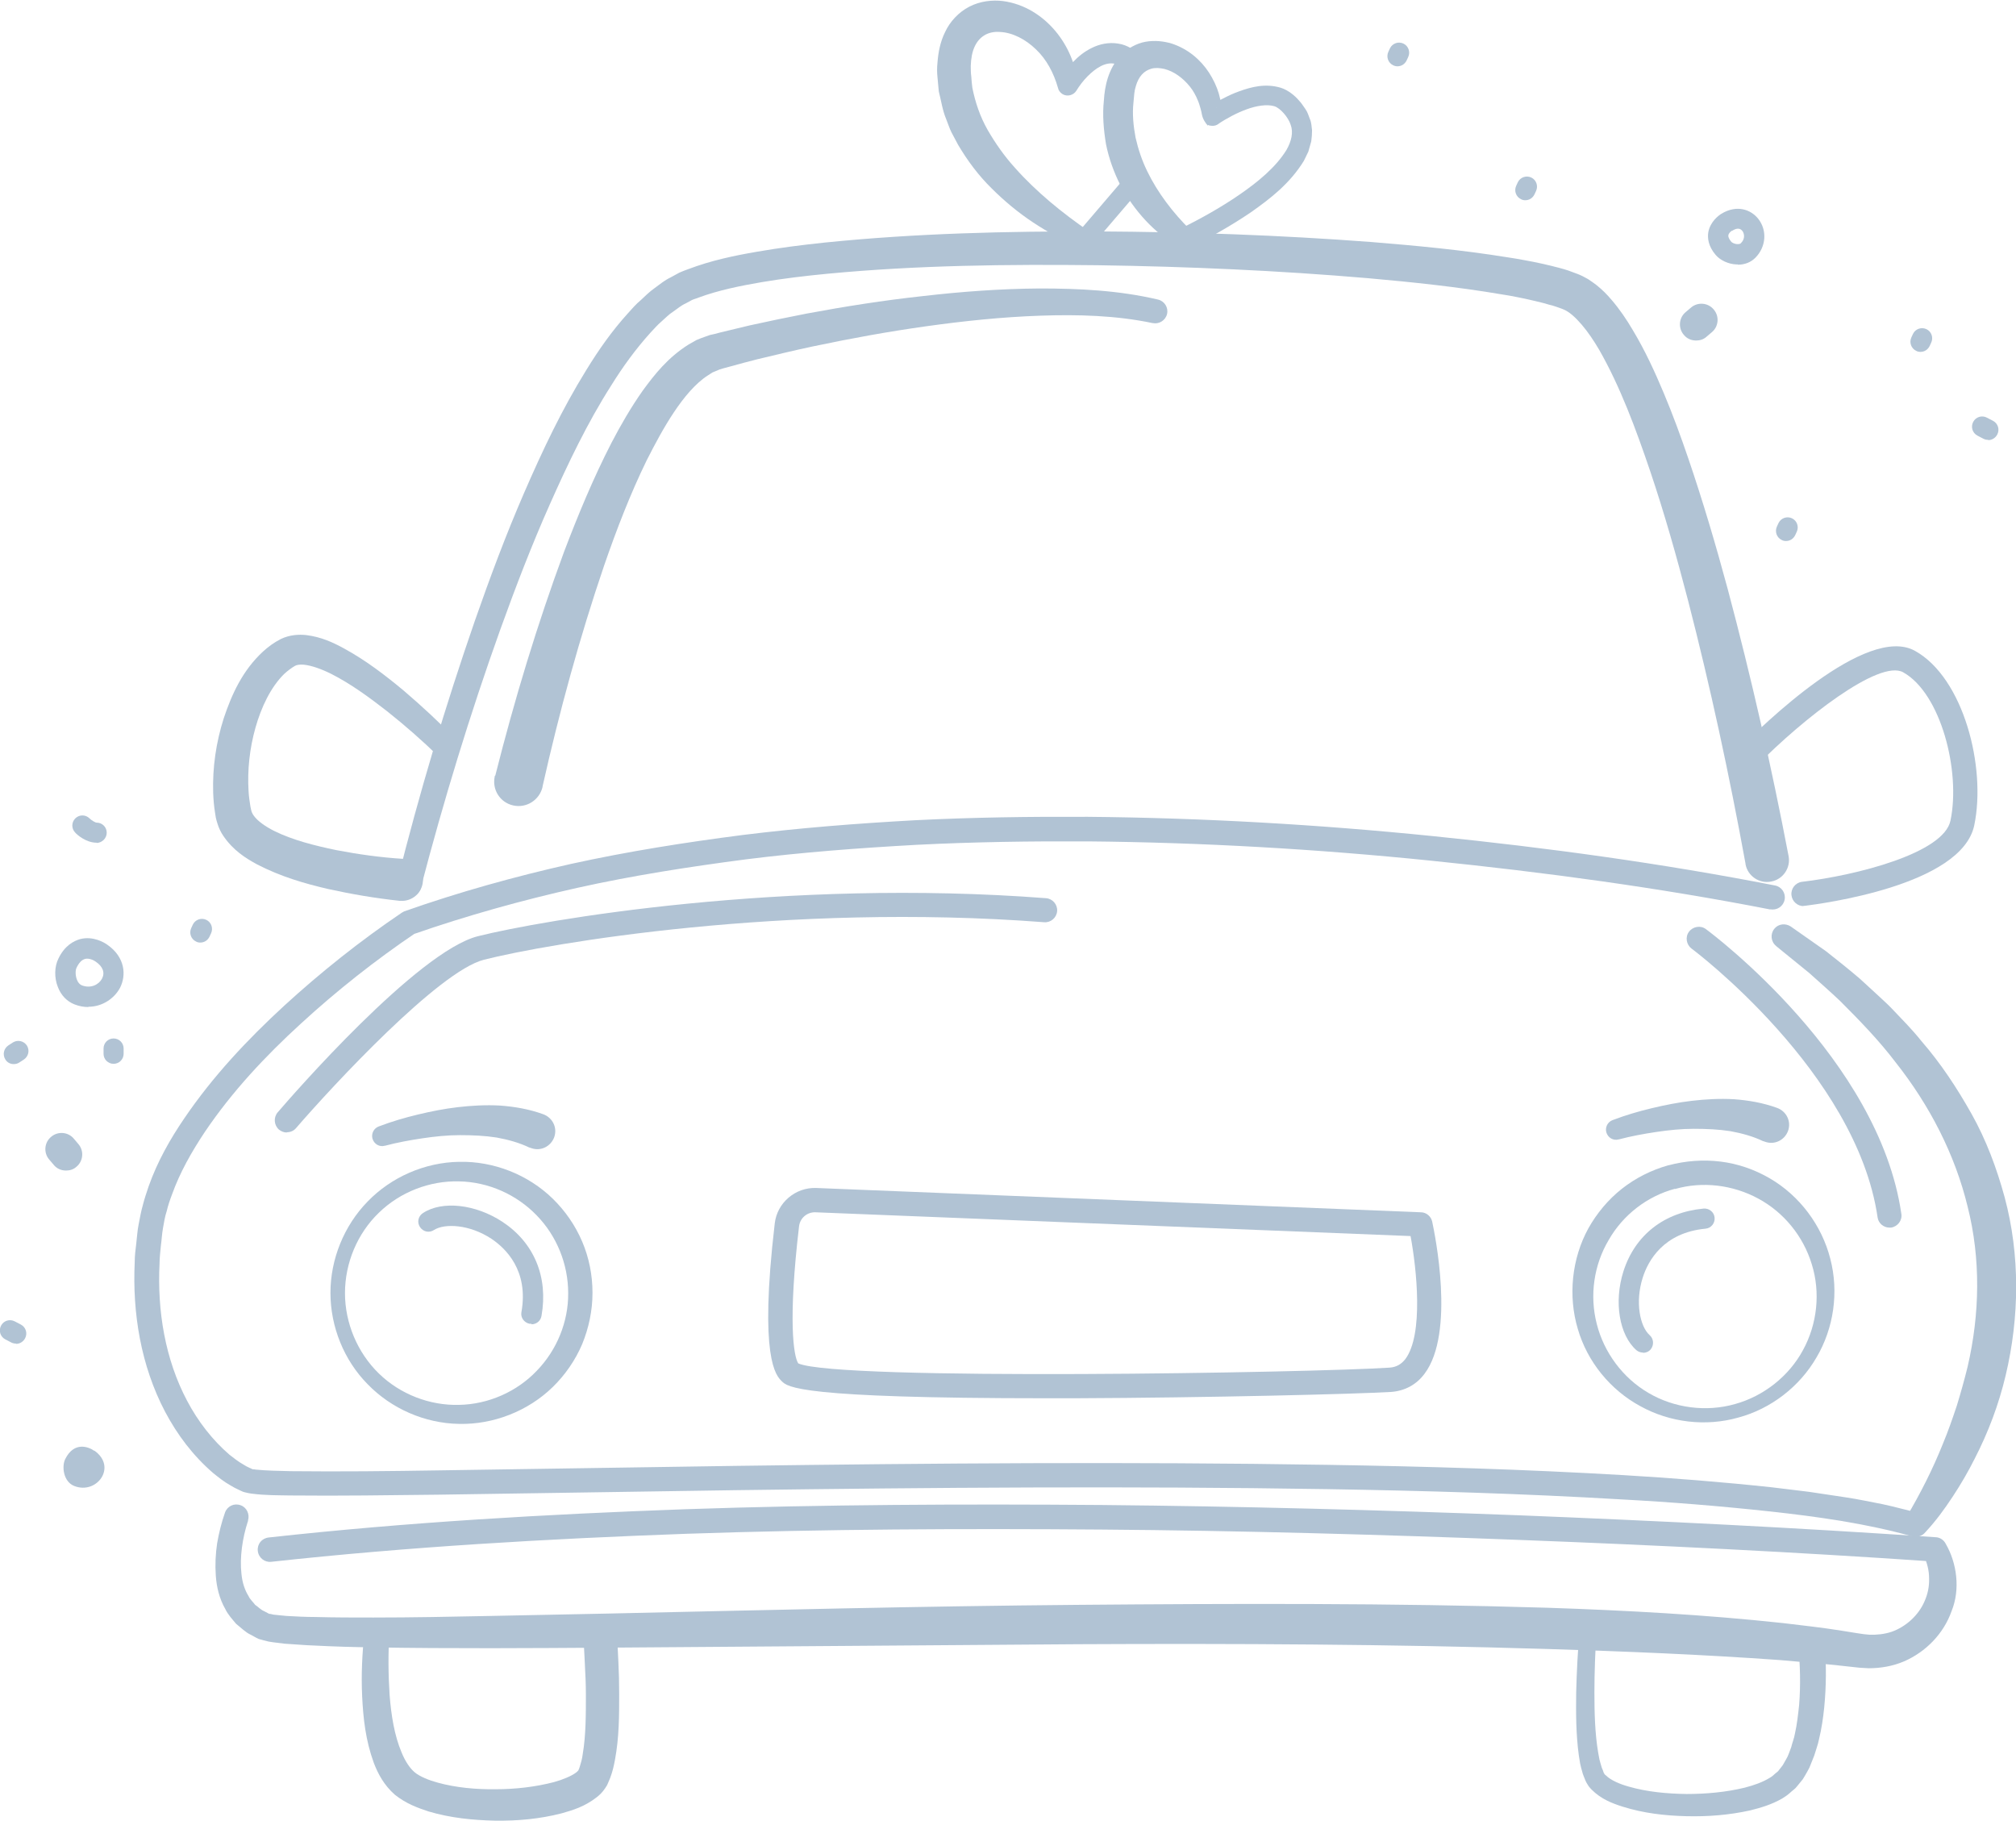 <?xml version="1.0" encoding="UTF-8"?> <svg xmlns="http://www.w3.org/2000/svg" id="_Слой_2" data-name="Слой 2" viewBox="0 0 76.32 68.93"><defs><style> .cls-1 { fill: #b1c3d4; stroke-width: 0px; } </style></defs><g id="_Слой_1-2" data-name="Слой 1"><g><path class="cls-1" d="M4.3,40.27c-.21,0-.38-.17-.38-.38v-.2c0-.21.17-.38.38-.38s.38.17.38.38v.2c0,.21-.17.38-.38.38Z"></path><path class="cls-1" d="M.52,40.28c-.13,0-.25-.06-.32-.18-.11-.18-.06-.41.12-.53l.17-.11c.18-.11.41-.06.53.12.11.18.06.41-.12.53l-.17.11c-.06.04-.13.06-.21.06Z"></path><path class="cls-1" d="M3.66,31.9c-.41,0-.75-.31-.81-.38-.15-.15-.15-.39,0-.54.15-.15.39-.15.54,0,.08.08.22.16.27.16,0,0,0,0,0,0,.21,0,.38.17.38.38,0,.21-.17.38-.38.39h0Z"></path><path class="cls-1" d="M3.34,38.12c-.17,0-.34-.03-.52-.1-.28-.11-.51-.34-.63-.66-.14-.35-.13-.77.02-1.07.24-.5.58-.67.82-.74.49-.13.92.13,1.03.21.68.47.73,1.16.48,1.64-.21.39-.66.71-1.19.71ZM3.3,36.29s-.06,0-.08.01c-.12.03-.23.14-.32.33-.05.09-.05.29.01.45.04.11.11.19.19.22.34.13.64-.03.76-.25.12-.23.04-.46-.24-.65h0c-.07-.05-.19-.11-.32-.11Z"></path><path class="cls-1" d="M3.57,54.92c-.21-.15-.76-.37-1.1.31-.14.28-.07.86.34,1.02.85.34,1.64-.72.76-1.34Z"></path><path class="cls-1" d="M75.27,16.65c-.06,0-.12-.01-.18-.04l-.23-.12c-.19-.1-.26-.33-.16-.52.1-.19.33-.26.52-.16l.23.12c.19.1.26.33.16.52-.07.13-.2.21-.34.21Z"></path><path class="cls-1" d="M.61,50.86c-.06,0-.12-.01-.18-.04l-.23-.12c-.19-.1-.26-.33-.16-.52.1-.19.33-.26.52-.16l.23.12c.19.1.26.33.16.52-.07.13-.2.21-.34.21Z"></path><path class="cls-1" d="M7.58,35.68c-.05,0-.11-.01-.16-.04-.19-.09-.27-.32-.18-.51l.06-.13c.09-.19.32-.27.51-.18.19.09.27.32.18.51l-.06.13c-.07.14-.2.22-.35.22Z"></path><path class="cls-1" d="M57.74,7.58c-.05,0-.11-.01-.16-.04-.19-.09-.27-.32-.18-.51l.06-.13c.09-.19.32-.27.51-.18.19.09.27.32.18.51l-.06.13c-.07.14-.2.22-.35.22Z"></path><path class="cls-1" d="M67.61,20.48c-.05,0-.11-.01-.16-.04-.19-.09-.27-.32-.18-.51l.06-.13c.09-.19.32-.27.51-.18.19.09.27.32.18.51l-.06.13c-.07.14-.2.22-.35.22Z"></path><path class="cls-1" d="M72.7,13.32c-.05,0-.11-.01-.16-.04-.19-.09-.27-.32-.18-.51l.06-.13c.09-.19.32-.27.51-.18.19.09.27.32.18.51l-.06.13c-.07.14-.2.22-.35.22Z"></path><path class="cls-1" d="M52.91,2.51c-.06,0-.11-.01-.17-.04-.19-.09-.27-.32-.18-.51l.06-.13c.09-.19.32-.27.51-.18.19.09.27.32.18.51l-.06.13c-.07.14-.2.22-.35.22Z"></path><path class="cls-1" d="M2.5,44.31c-.18,0-.35-.07-.47-.22l-.17-.2c-.22-.26-.18-.65.08-.86.26-.22.65-.18.86.08l.17.2c.22.26.18.65-.08.86-.11.1-.25.14-.39.14Z"></path><path class="cls-1" d="M64.21,12.89c-.18,0-.35-.07-.47-.22-.22-.26-.18-.65.08-.86l.2-.17c.26-.22.65-.18.86.08.22.26.18.65-.08.86l-.2.17c-.11.1-.25.14-.39.14Z"></path><path class="cls-1" d="M65.79,10.01s-.03,0-.05,0c-.31-.01-.62-.16-.79-.36-.29-.34-.31-.65-.28-.85.07-.41.4-.65.5-.71h0c.58-.35,1.11-.16,1.39.19.35.44.3,1.07-.11,1.48-.17.17-.4.26-.66.26ZM65.57,8.73c-.05.03-.13.1-.14.18-.01.08.06.18.11.24.02.03.12.09.24.09.04,0,.1,0,.13-.04.17-.17.12-.37.05-.46-.11-.14-.27-.08-.39,0h0Z"></path><path class="cls-1" d="M14.34,42.64c.5-.19.98-.33,1.48-.45.5-.12,1-.22,1.52-.28.52-.06,1.05-.09,1.59-.06.54.04,1.09.13,1.64.33.35.13.54.51.41.87-.13.35-.51.54-.87.41-.02,0-.04-.02-.06-.02h-.01c-.37-.18-.8-.3-1.24-.38-.45-.07-.91-.09-1.39-.09-.47,0-.95.05-1.42.12-.47.07-.96.16-1.41.28h-.01c-.2.06-.41-.06-.47-.27-.05-.19.05-.39.24-.46Z"></path><path class="cls-1" d="M61.05,42.4c.5-.19.98-.33,1.48-.45.5-.12,1.01-.22,1.52-.28.52-.06,1.05-.09,1.59-.06.54.04,1.09.13,1.64.33.35.13.54.51.41.87-.13.35-.51.54-.87.41-.02,0-.04-.02-.06-.02h-.01c-.37-.18-.8-.3-1.24-.38-.45-.07-.91-.09-1.39-.09-.47,0-.95.05-1.42.12-.47.07-.96.16-1.41.28h-.01c-.2.06-.41-.06-.47-.27-.05-.19.05-.39.24-.46Z"></path><path class="cls-1" d="M46.06,4.07c-.07-.04-.2-.06-.29-.02-.02,0-.04.02-.06.03-.01,0,0,0,0,0h0s.04-.03.04-.03l.07-.05.15-.09c.1-.06.2-.12.31-.17.21-.11.42-.21.65-.29.45-.16.97-.3,1.55-.13.29.09.55.31.7.49.09.09.16.21.24.32.08.11.12.25.17.38.06.13.06.28.08.42,0,.14-.01.28-.03.42-.04.13-.07.26-.11.39l-.17.35c-.53.86-1.27,1.43-2.01,1.95-.75.51-1.54.95-2.34,1.35h0c-.13.07-.27.05-.38-.03h0c-.95-.56-1.68-1.37-2.21-2.34-.25-.49-.44-1.02-.55-1.56-.09-.55-.14-1.11-.08-1.66.03-.52.16-1.2.65-1.72.25-.25.59-.44.93-.5.35-.06.69-.02.99.07.61.2,1.09.61,1.41,1.1.16.25.29.52.37.79.04.14.07.28.09.42v.11s.03.09.01.05c-.02-.04-.12-.08-.2-.05ZM45.73,4.76c-.09-.09-.2-.26-.23-.43-.02-.1-.02-.11-.03-.14l-.02-.08c-.03-.1-.06-.21-.1-.3-.08-.2-.18-.38-.31-.54-.26-.32-.6-.57-.96-.66-.18-.04-.35-.05-.49-.01-.14.04-.26.11-.36.22-.1.11-.18.26-.23.44-.03.09-.05.19-.06.29l-.03.33c-.05.45,0,.9.08,1.33.1.44.24.86.44,1.27.39.81.98,1.58,1.63,2.22h0s-.39-.03-.39-.03c.78-.39,1.54-.81,2.25-1.3.7-.48,1.38-1.04,1.78-1.69.19-.33.27-.67.16-.96-.09-.28-.39-.63-.62-.7-.28-.08-.67-.02-1.05.12-.19.07-.37.15-.56.25-.09.05-.18.1-.27.15l-.13.08-.06.04-.03.02h0s-.01.01-.01.01c-.02.01-.04.03-.07.04-.1.05-.25.04-.33,0Z"></path><path class="cls-1" d="M43.24,7.07l-1.89,2.21h0c-.12.14-.31.17-.46.09h0c-.64-.26-1.22-.58-1.78-.95-.56-.37-1.09-.81-1.57-1.29-.49-.48-.91-1.04-1.27-1.65l-.25-.47c-.08-.16-.13-.33-.2-.5-.14-.33-.19-.7-.28-1.05-.02-.18-.03-.36-.05-.54-.02-.18-.02-.36,0-.55.03-.38.1-.78.29-1.16.18-.39.51-.75.92-.96.41-.21.87-.26,1.27-.21.82.11,1.5.56,1.98,1.13.48.57.77,1.27.85,1.98h0s-.71-.12-.71-.12c.16-.26.33-.47.53-.68.2-.21.43-.4.72-.54.28-.14.64-.22.99-.16.36.05.63.26.87.45.16.13.19.37.06.54-.13.16-.36.19-.53.07l-.05-.04c-.16-.12-.32-.25-.49-.26-.16-.03-.33,0-.51.09-.18.09-.35.23-.51.39-.16.16-.31.36-.42.54-.11.18-.35.24-.53.13-.09-.06-.15-.14-.17-.24h0s0,0,0,0c-.16-.56-.43-1.07-.83-1.45-.39-.38-.89-.64-1.36-.66-.23-.02-.44.03-.6.13-.16.1-.28.24-.37.44-.09.2-.13.44-.14.71,0,.13,0,.27.02.41.01.14.02.28.04.42.11.55.29,1.09.58,1.6.29.5.63.99,1.04,1.44.8.9,1.78,1.7,2.8,2.4h0s-.46.09-.46.09l1.89-2.21c.14-.16.38-.18.54-.04.16.14.18.38.04.54Z"></path><path class="cls-1" d="M67.03,34.43c-4.24-.83-8.55-1.41-12.86-1.85-4.31-.44-8.65-.69-12.98-.73-2.17-.01-4.33.02-6.49.13-2.16.12-4.32.28-6.46.55-2.14.28-4.28.61-6.39,1.08-2.1.47-4.18,1.05-6.22,1.76l.1-.05c-1.51,1.02-2.98,2.18-4.33,3.42-1.36,1.24-2.62,2.59-3.64,4.1-.5.75-.95,1.54-1.25,2.38-.08.21-.15.42-.2.63-.07.21-.1.42-.14.64-.04.22-.05.45-.08.67-.02.22-.05.45-.05.67-.09,1.79.21,3.62,1.04,5.19.41.78.96,1.49,1.61,2.05.17.13.33.26.51.36.09.06.17.1.26.14.04.01.09.05.12.05.03,0,.07,0,.1.01.38.04.88.05,1.33.06,1.86.02,3.72,0,5.59-.03l11.21-.17c7.47-.1,14.95-.16,22.43-.04,3.74.06,7.48.17,11.22.39,1.87.11,3.74.26,5.61.46l1.4.17,1.4.21c.47.07.93.17,1.4.26.47.1.93.23,1.39.34l-.49.15h0c.52-.87,1-1.82,1.38-2.77.2-.48.37-.97.53-1.45.15-.49.29-.99.41-1.48.46-1.99.5-4.07,0-6.05-.48-1.98-1.44-3.84-2.73-5.47-.63-.83-1.36-1.58-2.1-2.32-.38-.36-.78-.71-1.17-1.06l-1.23-1-.02-.02c-.2-.16-.23-.45-.07-.65.15-.19.42-.22.62-.09l1.34.94c.43.34.86.68,1.28,1.04l.61.56c.2.19.41.37.6.57.38.4.77.79,1.12,1.23.73.84,1.35,1.78,1.9,2.76.55.98.95,2.05,1.25,3.15.59,2.2.56,4.55.04,6.74-.26,1.1-.66,2.16-1.17,3.15-.25.5-.53.98-.84,1.45-.31.47-.63.91-1.03,1.34h0c-.12.15-.31.2-.48.16h-.01c-1.75-.49-3.59-.75-5.44-.95-1.85-.2-3.7-.35-5.56-.45-3.72-.22-7.45-.33-11.18-.39-7.46-.12-14.93-.06-22.4.04l-11.21.17c-1.87.02-3.74.05-5.62.03-.48-.01-.92,0-1.47-.07-.08-.01-.17-.03-.25-.05-.09-.02-.13-.05-.2-.08-.13-.06-.25-.12-.36-.19-.23-.13-.43-.29-.63-.45-.77-.66-1.37-1.46-1.83-2.33-.92-1.75-1.24-3.74-1.15-5.66,0-.24.03-.48.06-.72.03-.24.04-.48.09-.72.05-.25.09-.49.16-.73.06-.24.14-.47.22-.71.33-.93.81-1.78,1.35-2.57,1.08-1.59,2.39-2.98,3.78-4.26,1.4-1.28,2.87-2.45,4.45-3.52.03-.02.06-.03.09-.05h0c2.07-.73,4.19-1.32,6.33-1.8,2.14-.47,4.3-.81,6.47-1.09,2.17-.27,4.35-.44,6.53-.56,2.18-.11,4.37-.14,6.55-.13,4.36.04,8.72.29,13.06.73,4.34.44,8.66,1.03,12.96,1.87.25.05.41.29.36.54-.05.25-.29.41-.54.36h-.01Z"></path><path class="cls-1" d="M18.75,29.36c.73-2.89,1.58-5.7,2.61-8.49.53-1.39,1.1-2.77,1.79-4.11.35-.67.73-1.33,1.18-1.97.46-.63.96-1.26,1.74-1.75l.3-.17c.11-.05.23-.09.34-.13.06-.02.12-.04.17-.06l.14-.03.27-.07c.36-.09.72-.17,1.08-.26.72-.16,1.45-.31,2.17-.45,1.45-.27,2.91-.5,4.38-.66,1.47-.17,2.95-.28,4.44-.29,1.49,0,2.99.07,4.48.42.25.06.4.31.34.55-.06.24-.3.39-.54.34h-.01c-1.37-.29-2.82-.33-4.25-.28-1.44.05-2.88.2-4.31.4-1.43.2-2.86.46-4.28.76-.71.15-1.41.32-2.12.49-.35.09-.7.18-1.05.28l-.26.07-.13.04s-.06.03-.09.04c-.06.02-.11.05-.17.07l-.17.11c-.47.3-.91.83-1.29,1.4-.38.57-.71,1.19-1.03,1.82-.62,1.27-1.14,2.62-1.61,3.98-.93,2.73-1.7,5.55-2.33,8.36v.02c-.12.5-.61.81-1.11.7s-.81-.6-.7-1.1c0,0,0-.02,0-.02Z"></path><path class="cls-1" d="M39.62,52.93c-9.39,0-9.8-.42-10.03-.65-.21-.21-.86-.86-.26-5.97.09-.78.78-1.37,1.57-1.34h0l22.89.92c.21,0,.39.16.43.36.09.43.88,4.2-.29,5.75-.31.42-.75.65-1.26.69-1.31.08-6.92.22-12,.24-.36,0-.71,0-1.05,0ZM30.22,51.61c1.51.67,19.58.35,22.39.16.25-.02.43-.12.59-.32.7-.93.43-3.42.2-4.66l-22.53-.9c-.31-.01-.58.21-.62.53-.42,3.56-.21,4.92-.03,5.19Z"></path><path class="cls-1" d="M22.43,48.95c0,.66-.14,1.32-.39,1.93-.26.61-.64,1.16-1.11,1.62-.94.92-2.26,1.43-3.55,1.4-1.3-.02-2.57-.58-3.46-1.5-.9-.91-1.41-2.18-1.41-3.46,0-1.27.51-2.54,1.41-3.46.89-.92,2.16-1.48,3.46-1.5,1.3-.03,2.61.48,3.55,1.4.47.46.85,1.01,1.11,1.62.26.61.39,1.27.39,1.93ZM21.51,48.95c0-1.09-.43-2.16-1.19-2.94-.76-.79-1.83-1.27-2.94-1.29-1.11-.03-2.23.4-3.04,1.19-.81.78-1.28,1.9-1.28,3.04,0,1.13.47,2.25,1.28,3.04.81.79,1.93,1.22,3.04,1.19,1.11-.02,2.19-.5,2.94-1.29.76-.78,1.2-1.86,1.19-2.94Z"></path><path class="cls-1" d="M20.12,50.11s-.04,0-.07,0c-.21-.04-.35-.24-.31-.44.28-1.58-.6-2.42-1.14-2.78-.82-.54-1.76-.59-2.17-.33-.18.12-.41.07-.53-.11-.12-.18-.07-.41.11-.53.73-.48,1.99-.34,3.01.33,1.2.79,1.74,2.09,1.48,3.56-.03.19-.19.32-.38.32Z"></path><path class="cls-1" d="M63.17,44.11c.64-.17,1.31-.22,1.96-.14.66.08,1.29.3,1.86.63,1.14.66,1.98,1.79,2.3,3.05.33,1.26.13,2.63-.52,3.73-.64,1.11-1.73,1.95-2.96,2.28-1.23.35-2.59.19-3.71-.43-1.13-.61-2.01-1.68-2.37-2.93-.37-1.24-.23-2.65.4-3.8.32-.57.75-1.09,1.27-1.5.52-.41,1.12-.71,1.76-.89ZM63.41,45c-1.05.28-1.97.99-2.51,1.94-.56.94-.73,2.1-.45,3.18.27,1.07.98,2.04,1.96,2.61.97.57,2.18.73,3.27.42,1.09-.3,2.05-1.06,2.58-2.05.54-.99.66-2.18.33-3.24-.32-1.06-1.06-1.97-2.03-2.49-.96-.52-2.11-.66-3.15-.36Z"></path><path class="cls-1" d="M62.2,51.2c-.09,0-.18-.03-.25-.09-.65-.57-.86-1.83-.49-2.99.44-1.37,1.54-2.23,3.03-2.37.21-.02.4.13.42.34.02.21-.13.4-.34.42-1.6.15-2.18,1.22-2.38,1.85-.3.94-.1,1.86.26,2.18.16.14.17.38.04.54-.08.09-.18.13-.29.13Z"></path><path class="cls-1" d="M9.38,57.6c-.2.62-.31,1.35-.24,1.97.03.32.12.61.27.85.06.13.17.22.25.33.12.08.2.18.34.24.06.03.13.07.19.1.06,0,.11.02.16.03.14.02.33.03.5.05.36.02.72.04,1.08.04.73.02,1.47.02,2.21.02,1.47,0,2.95-.03,4.43-.06l4.44-.09c5.92-.13,11.85-.28,17.78-.33,5.93-.05,11.86-.07,17.8.11,2.97.1,5.94.26,8.91.58.74.09,1.49.17,2.23.29l.56.09.27.04.21.02c.28.01.57-.02.84-.11.54-.19,1.02-.62,1.25-1.16.12-.27.18-.56.17-.86,0-.3-.07-.58-.21-.89h0s.38.25.38.25c-5.24-.36-10.49-.62-15.73-.82-5.25-.2-10.5-.35-15.75-.39-5.25-.04-10.5-.02-15.75.16-5.24.19-10.49.49-15.7,1.06h0c-.25.03-.48-.15-.51-.41s.15-.48.41-.51c5.25-.58,10.51-.88,15.77-1.07,5.26-.18,10.53-.2,15.79-.16,5.26.05,10.52.19,15.78.39,5.26.21,10.51.47,15.77.83h.01c.16.01.3.11.37.25h0c.42.72.56,1.72.22,2.55-.3.85-.97,1.54-1.8,1.9-.42.18-.88.26-1.34.26l-.34-.02-.28-.03-.55-.06c-.72-.08-1.46-.13-2.19-.2-2.93-.21-5.88-.33-8.83-.42-5.9-.18-11.82-.21-17.74-.18l-17.77.13c-2.96.02-5.93.04-8.9-.01-.74-.01-1.49-.03-2.24-.07-.37-.01-.75-.05-1.13-.07-.2-.03-.38-.04-.6-.08-.13-.03-.25-.06-.38-.1-.11-.05-.2-.11-.3-.16-.2-.09-.37-.27-.55-.41-.15-.18-.31-.35-.41-.56-.23-.4-.33-.84-.36-1.26-.03-.42-.01-.83.05-1.23.07-.4.16-.77.3-1.17.09-.24.35-.36.59-.27.23.08.35.34.28.57v.03Z"></path><path class="cls-1" d="M14.74,61.86c-.05.76-.04,1.55.01,2.31.06.76.18,1.52.45,2.16.13.32.3.59.5.76.19.16.54.3.87.39.69.19,1.45.26,2.2.25.75,0,1.51-.09,2.2-.27.33-.09.67-.23.85-.37.04-.03.07-.07.08-.08,0,0,0,0,0-.01l.02-.04.03-.09c.04-.13.09-.29.11-.47.12-.7.12-1.49.12-2.26,0-.39-.02-.78-.04-1.17l-.03-.59-.02-.29c.02-.1-.1-.19.16-.3l.05-.02c.28-.12.59-.14.86-.06.28.08.17.19.2.29l.02.3.03.61c.02.4.03.81.03,1.22,0,.82,0,1.63-.16,2.49-.04.22-.09.44-.18.68l-.08.19-.04.09-.07.11c-.1.15-.21.26-.33.35-.45.35-.89.48-1.31.6-.85.22-1.69.29-2.53.28-.84-.02-1.68-.1-2.52-.35-.42-.14-.84-.29-1.27-.63-.41-.36-.64-.79-.8-1.21-.31-.85-.4-1.68-.44-2.51-.04-.83,0-1.63.09-2.46.03-.25.25-.43.51-.41.24.03.42.24.41.48v.02Z"></path><path class="cls-1" d="M69.08,62.21c.06.82.06,1.61-.02,2.42-.04.4-.1.81-.2,1.22-.04.2-.12.41-.18.61l-.12.3-.06.15-.08.15c-.06.1-.11.2-.17.29l-.22.27c-.07.1-.18.16-.27.25-.09.08-.19.15-.29.21-.4.23-.81.35-1.21.45-.81.18-1.62.24-2.42.22-.81-.02-1.61-.11-2.41-.36-.4-.13-.81-.28-1.18-.65-.04-.05-.09-.09-.13-.16-.04-.06-.08-.13-.1-.18-.04-.11-.1-.23-.12-.33-.03-.1-.06-.21-.08-.31l-.05-.31c-.11-.81-.11-1.6-.1-2.39.02-.79.06-1.57.13-2.35.02-.18.17-.31.35-.29.17.02.3.17.29.34h0c-.05.77-.08,1.54-.08,2.31,0,.76.02,1.54.14,2.26l.05.27c.02.09.05.17.07.25.02.09.06.14.08.22.01.04.03.06.04.08,0,.02.04.04.06.06.18.18.53.33.86.42.69.2,1.45.27,2.19.28.75,0,1.5-.07,2.2-.24.35-.09.69-.21.96-.38.07-.04.13-.09.18-.14.05-.05.12-.08.16-.15l.14-.18c.04-.07.08-.14.12-.21l.06-.11.05-.12.09-.24c.04-.17.11-.33.14-.51.08-.35.12-.72.16-1.09.06-.74.04-1.51-.03-2.23v-.02c-.03-.28.18-.53.46-.56.28-.03.53.18.56.46,0,0,0,0,0,.01Z"></path><path class="cls-1" d="M10.86,42.87c-.11,0-.21-.04-.3-.11-.19-.17-.21-.46-.05-.65.53-.62,5.29-6.09,7.58-6.67,2.43-.61,11.61-2.2,21.51-1.44.25.02.44.24.42.49-.02.25-.24.44-.49.42-9.78-.75-18.82.81-21.21,1.42-1.7.43-5.71,4.75-7.11,6.37-.09.11-.22.16-.35.16Z"></path><path class="cls-1" d="M71.53,46.47c-.22,0-.42-.16-.45-.39-.8-5.49-6.98-10.13-7.04-10.17-.2-.15-.25-.44-.1-.64.15-.2.44-.25.64-.1.27.2,6.55,4.91,7.4,10.78.04.25-.14.48-.39.52-.02,0-.04,0-.07,0Z"></path><path class="cls-1" d="M15.03,33.39c.84-3.35,1.82-6.64,2.95-9.9.57-1.63,1.17-3.24,1.86-4.83.69-1.59,1.43-3.16,2.36-4.66.46-.75.97-1.48,1.58-2.15.15-.17.3-.34.48-.49.17-.16.33-.32.53-.46.19-.14.37-.29.6-.4l.33-.18c.11-.05.22-.09.33-.13.87-.33,1.73-.51,2.6-.66.86-.15,1.73-.26,2.59-.35,3.45-.35,6.89-.43,10.34-.42,3.44.02,6.88.14,10.32.4,1.72.14,3.44.3,5.17.58.22.03.43.07.65.11.22.04.43.08.65.13.22.05.44.1.66.16.11.03.22.06.34.1l.35.13c.11.04.27.12.39.19.12.08.24.16.34.24.21.17.39.35.55.54.32.37.58.76.81,1.15.47.78.84,1.59,1.18,2.4.34.81.64,1.63.92,2.45.56,1.64,1.05,3.3,1.5,4.97.89,3.34,1.65,6.69,2.3,10.09.09.45-.21.89-.66.97-.45.09-.89-.21-.97-.66h0s0-.02,0-.02c-.61-3.34-1.33-6.69-2.18-9.98-.43-1.65-.89-3.28-1.43-4.88-.54-1.59-1.13-3.19-1.93-4.59-.2-.34-.42-.67-.66-.95-.24-.28-.48-.5-.72-.59l-.25-.09c-.08-.03-.19-.06-.28-.08-.18-.06-.38-.1-.58-.15-.2-.05-.4-.09-.6-.13-.2-.04-.41-.08-.62-.11-1.65-.28-3.35-.46-5.05-.61-3.39-.29-6.81-.44-10.22-.49-3.41-.04-6.83,0-10.21.32-.84.08-1.68.18-2.51.32-.82.14-1.65.31-2.38.58-.09.04-.19.06-.27.1l-.24.13c-.16.07-.31.2-.47.31-.16.1-.3.25-.45.38-.15.13-.28.28-.42.43-.54.6-1.03,1.27-1.47,1.98-.9,1.41-1.63,2.94-2.32,4.49-.69,1.55-1.3,3.14-1.88,4.75-1.15,3.21-2.15,6.49-3.01,9.78h0c-.06.25-.32.4-.56.34-.24-.06-.39-.31-.33-.56Z"></path><path class="cls-1" d="M16.6,28.63c-.62-.6-1.28-1.18-1.95-1.71-.68-.53-1.38-1.04-2.11-1.41-.36-.18-.74-.32-1.05-.35-.15-.01-.27.01-.33.05-.12.07-.27.18-.4.3-.51.5-.87,1.26-1.09,2.04-.22.78-.31,1.61-.26,2.4.01.2.04.39.07.58l.03.14s.01.04.02.07c.02.04.04.09.08.14.14.2.44.41.78.58.69.34,1.52.55,2.34.72.83.16,1.7.28,2.52.33h.02c.44.03.77.41.74.85-.03.44-.41.77-.85.74,0,0-.02,0-.03,0-.93-.1-1.81-.25-2.72-.45-.9-.21-1.79-.47-2.68-.93-.44-.24-.9-.53-1.27-1.07-.09-.13-.17-.29-.22-.45-.03-.08-.05-.17-.07-.25l-.03-.19c-.04-.25-.06-.49-.07-.74-.03-.97.11-1.92.4-2.83.3-.9.71-1.81,1.49-2.53.2-.18.4-.33.67-.47.33-.16.68-.18.96-.15.57.07,1.02.28,1.44.51.84.46,1.55,1.01,2.25,1.59.69.59,1.34,1.19,1.98,1.85.18.18.17.47,0,.65-.18.17-.46.17-.64,0h0Z"></path><path class="cls-1" d="M68.28,34.3c-.23,0-.43-.17-.46-.41-.03-.25.15-.48.4-.51,2.04-.24,5.37-1.08,5.62-2.32.39-1.86-.36-4.81-1.79-5.61-.91-.51-3.83,1.79-5.52,3.51-.18.18-.47.18-.65,0-.18-.18-.18-.47,0-.65.78-.79,4.77-4.71,6.62-3.67,1.83,1.02,2.7,4.39,2.24,6.6-.48,2.29-5.81,2.97-6.42,3.05-.02,0-.04,0-.05,0Z"></path></g></g></svg> 
